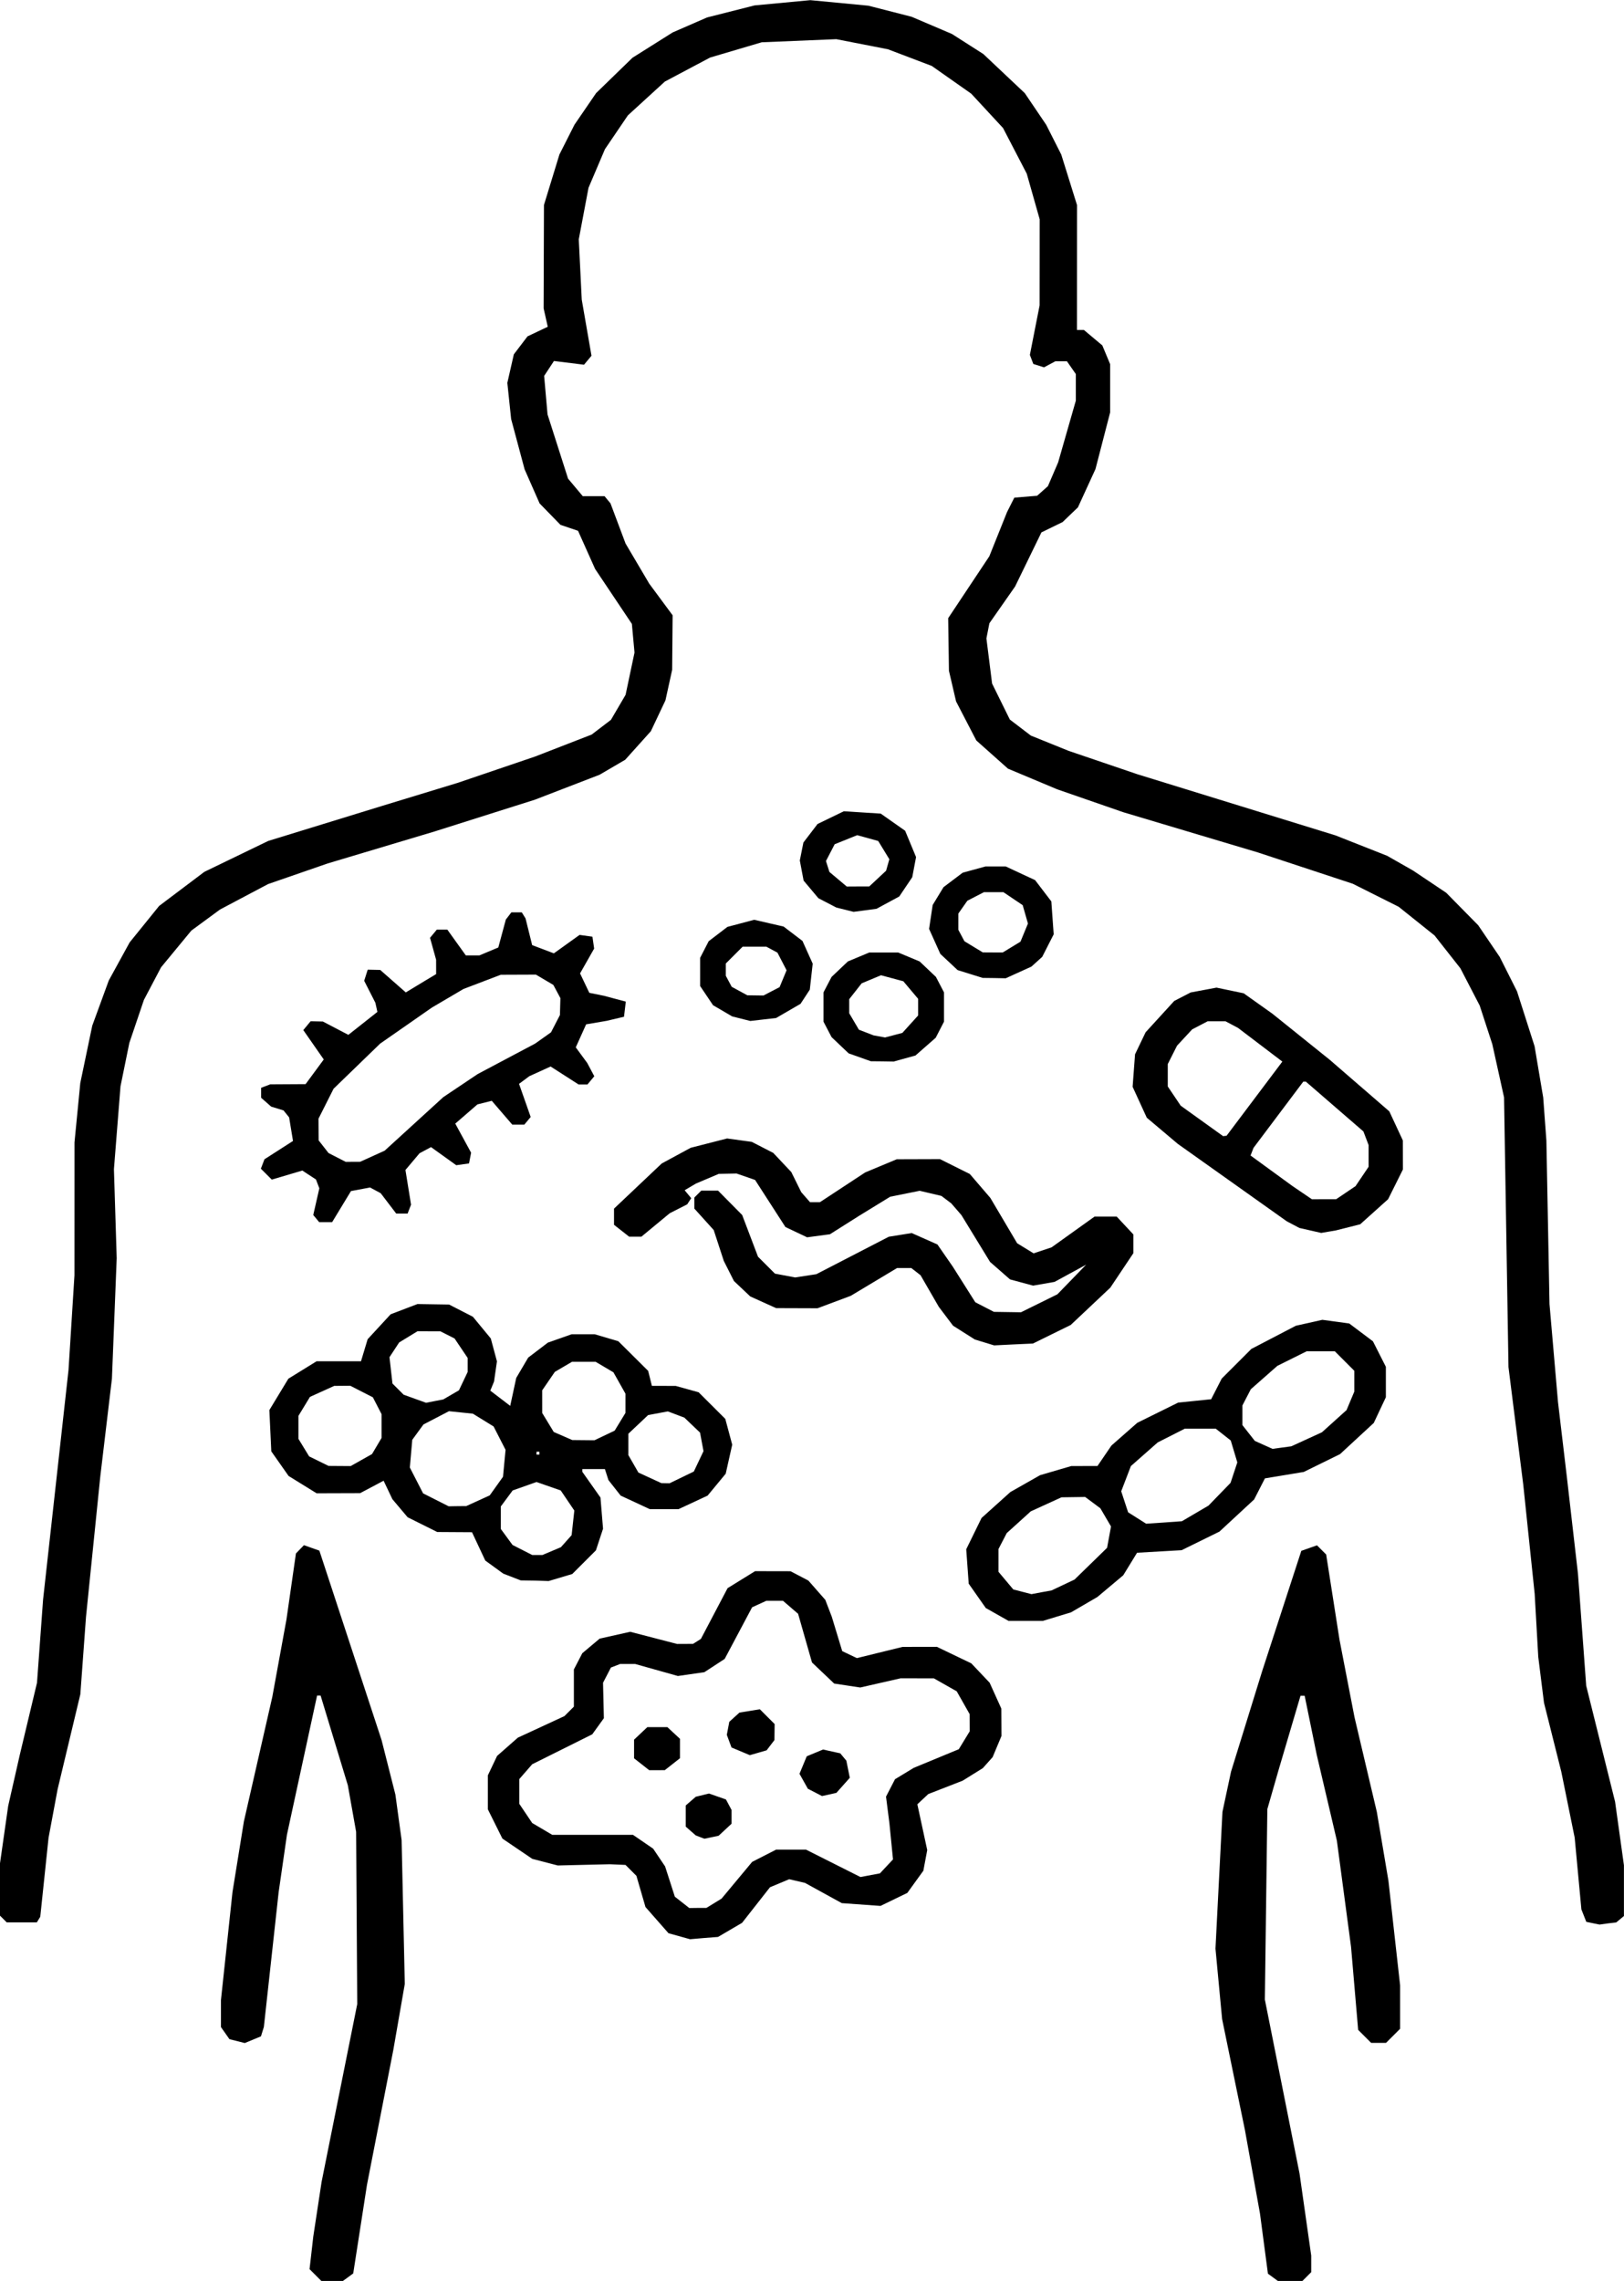 <?xml version="1.0" encoding="UTF-8" standalone="no"?>
<!-- Created with Inkscape (http://www.inkscape.org/) -->

<svg
   version="1.1"
   id="svg1"
   width="46.996"
   height="66"
   viewBox="0 0 46.996 66"
   xmlns="http://www.w3.org/2000/svg"
   xmlns:svg="http://www.w3.org/2000/svg">
  <defs
     id="defs1" />
  <g
     id="g1"
     transform="translate(-230,-101.101)">
    <path
       style="fill:#000000;stroke-width:0.083"
       d="m 239.616,167.101 h -0.316 l -0.171,-0.171 -0.171,-0.171 0.054,-0.472 0.054,-0.472 0.12,-0.789 0.12,-0.789 0.516,-2.574 0.516,-2.574 -0.016,-2.491 -0.016,-2.491 -0.12,-0.674 -0.12,-0.674 -0.394,-1.298 -0.394,-1.298 h -0.051 -0.051 l -0.436,2.013 -0.436,2.013 -0.12,0.83 -0.12,0.83 -0.214,1.951 -0.214,1.951 -0.042,0.136 -0.042,0.136 -0.234,0.097 -0.234,0.097 -0.222,-0.056 -0.222,-0.056 -0.123,-0.175 -0.123,-0.175 v -0.39 -0.39 l 0.167,-1.563 0.167,-1.563 0.165,-1.022 0.165,-1.022 0.411,-1.801 0.411,-1.801 0.205,-1.121 0.205,-1.121 0.137,-0.955 0.137,-0.955 0.116,-0.12 0.116,-0.12 0.223,0.079 0.223,0.079 0.9,2.74 0.9,2.74 0.2,0.789 0.2,0.789 0.09,0.659 0.09,0.659 0.046,2.081 0.046,2.081 -0.166,0.955 -0.166,0.955 -0.381,1.951 -0.381,1.951 -0.199,1.282 -0.199,1.282 -0.149,0.109 -0.149,0.109 z m 27.716,0 h -0.352 l -0.144,-0.105 -0.144,-0.105 -0.115,-0.87 -0.115,-0.87 -0.217,-1.204 -0.217,-1.204 -0.331,-1.61 -0.331,-1.61 -0.096,-1.019 -0.096,-1.019 0.101,-1.979 0.101,-1.979 0.124,-0.581 0.124,-0.581 0.45,-1.453 0.45,-1.453 0.567,-1.742 0.567,-1.742 0.227,-0.08 0.227,-0.08 0.132,0.132 0.133,0.133 0.193,1.233 0.193,1.233 0.217,1.121 0.217,1.121 0.323,1.37 0.323,1.37 0.168,0.996 0.168,0.996 0.169,1.514 0.169,1.514 v 0.628 0.628 l -0.204,0.204 -0.204,0.204 h -0.215 -0.215 l -0.188,-0.188 -0.188,-0.188 -0.103,-1.202 -0.103,-1.202 -0.205,-1.536 -0.205,-1.536 -0.292,-1.245 -0.292,-1.245 -0.174,-0.851 -0.174,-0.851 h -0.06 -0.06 l -0.313,1.059 -0.313,1.059 -0.167,0.581 -0.167,0.581 -0.036,2.755 -0.036,2.755 0.502,2.518 0.502,2.518 0.169,1.187 0.169,1.187 v 0.239 0.239 l -0.13,0.13 -0.13,0.13 z m -16.96,-9.923 -0.403,0.035 -0.312,-0.087 -0.312,-0.087 -0.333,-0.379 -0.333,-0.379 -0.131,-0.451 -0.131,-0.451 -0.158,-0.158 -0.158,-0.158 -0.228,-0.01 -0.228,-0.01 -0.752,0.018 -0.752,0.018 -0.369,-0.096 -0.369,-0.096 -0.432,-0.293 -0.432,-0.293 -0.211,-0.424 -0.211,-0.424 v -0.49 -0.49 l 0.134,-0.282 0.134,-0.282 0.3,-0.264 0.3,-0.264 0.674,-0.312 0.674,-0.312 0.137,-0.137 0.137,-0.137 v -0.538 -0.538 l 0.122,-0.235 0.122,-0.235 0.251,-0.211 0.251,-0.211 0.442,-0.099 0.442,-0.099 0.678,0.176 0.678,0.176 0.231,-0.001 0.231,-10e-4 0.114,-0.072 0.114,-0.072 0.386,-0.734 0.386,-0.734 0.398,-0.246 0.398,-0.246 0.513,0.001 0.513,0.001 0.258,0.135 0.258,0.135 0.245,0.279 0.245,0.279 0.094,0.245 0.094,0.245 0.151,0.497 0.151,0.497 0.212,0.101 0.212,0.101 0.66,-0.162 0.66,-0.162 0.498,-9.1e-4 0.498,-9.1e-4 0.498,0.239 0.498,0.239 0.265,0.28 0.265,0.28 0.169,0.374 0.169,0.374 0.002,0.397 0.002,0.397 -0.128,0.306 -0.128,0.306 -0.142,0.159 -0.142,0.159 -0.291,0.181 -0.291,0.181 -0.498,0.194 -0.498,0.194 -0.158,0.148 -0.158,0.148 0.143,0.662 0.143,0.662 -0.056,0.299 -0.056,0.299 -0.232,0.321 -0.232,0.321 -0.388,0.188 -0.388,0.188 -0.56,-0.04 -0.56,-0.04 -0.533,-0.293 -0.533,-0.293 -0.228,-0.053 -0.228,-0.053 -0.278,0.116 -0.278,0.116 -0.404,0.515 -0.404,0.515 -0.348,0.204 -0.348,0.204 z m -0.176,-0.871 h 0.246 l 0.22,-0.135 0.22,-0.135 0.442,-0.531 0.442,-0.531 0.346,-0.177 0.346,-0.177 h 0.434 0.434 l 0.787,0.396 0.787,0.396 0.282,-0.053 0.282,-0.053 0.189,-0.202 0.189,-0.202 -0.052,-0.524 -0.052,-0.524 -0.049,-0.384 -0.049,-0.384 0.13,-0.252 0.13,-0.252 0.272,-0.165 0.272,-0.165 0.651,-0.269 0.651,-0.269 0.158,-0.259 0.158,-0.259 -10e-4,-0.249 -0.001,-0.249 -0.187,-0.33 -0.187,-0.33 -0.33,-0.187 -0.33,-0.187 -0.482,-0.001 -0.482,-0.001 -0.584,0.133 -0.584,0.133 -0.377,-0.057 -0.377,-0.057 -0.321,-0.305 -0.321,-0.305 -0.201,-0.704 -0.201,-0.704 -0.219,-0.189 -0.219,-0.188 h -0.241 -0.241 l -0.205,0.094 -0.206,0.094 -0.397,0.747 -0.397,0.747 -0.294,0.192 -0.294,0.192 -0.383,0.055 -0.383,0.055 -0.619,-0.174 -0.619,-0.174 h -0.216 -0.216 l -0.134,0.052 -0.134,0.052 -0.114,0.22 -0.114,0.22 0.012,0.513 0.012,0.513 -0.168,0.233 -0.168,0.233 -0.869,0.433 -0.869,0.433 -0.187,0.215 -0.187,0.215 v 0.357 0.357 l 0.187,0.278 0.187,0.278 0.29,0.171 0.29,0.171 h 1.168 1.168 l 0.292,0.2 0.292,0.2 0.173,0.257 0.173,0.257 0.141,0.438 0.141,0.438 0.209,0.164 0.209,0.164 z m 0.396,-2.045 -0.208,0.043 -0.125,-0.048 -0.125,-0.048 -0.145,-0.127 -0.145,-0.127 v -0.306 -0.306 l 0.145,-0.126 0.145,-0.126 0.192,-0.047 0.192,-0.047 0.245,0.086 0.245,0.086 0.081,0.152 0.081,0.152 v 0.199 0.199 l -0.187,0.174 -0.187,0.174 z m 3.404,-1.237 -0.208,0.045 -0.205,-0.106 -0.205,-0.106 -0.121,-0.216 -0.121,-0.216 0.105,-0.253 0.105,-0.253 0.236,-0.098 0.236,-0.098 0.249,0.055 0.249,0.055 0.088,0.106 0.088,0.106 0.05,0.248 0.05,0.248 -0.194,0.218 -0.194,0.218 z m -4.982,-0.703 h -0.227 l -0.219,-0.172 -0.219,-0.172 v -0.27 -0.27 l 0.192,-0.181 0.192,-0.181 h 0.29 0.29 l 0.182,0.169 0.182,0.169 v 0.281 0.281 l -0.219,0.172 -0.219,0.172 z m 2.929,-0.505 -0.244,0.07 -0.265,-0.111 -0.265,-0.111 -0.068,-0.183 -0.068,-0.183 0.036,-0.189 0.036,-0.189 0.147,-0.133 0.147,-0.133 0.295,-0.048 0.295,-0.048 0.214,0.214 0.214,0.214 -0.003,0.232 -0.003,0.232 -0.113,0.148 -0.113,0.148 z m 24.587,4.938 -0.241,0.034 -0.192,-0.039 -0.192,-0.04 -0.071,-0.18 -0.071,-0.18 -0.097,-1.038 -0.097,-1.038 -0.194,-0.955 -0.194,-0.955 -0.25,-0.996 -0.25,-0.996 -0.083,-0.664 -0.083,-0.664 -0.052,-0.913 -0.052,-0.913 -0.165,-1.578 -0.165,-1.578 -0.214,-1.702 -0.214,-1.702 -0.064,-3.902 -0.064,-3.902 -0.17,-0.77 -0.17,-0.77 -0.182,-0.558 -0.182,-0.558 -0.28,-0.54 -0.28,-0.54 -0.373,-0.474 -0.373,-0.474 -0.52,-0.416 -0.52,-0.416 -0.664,-0.333 -0.664,-0.333 -1.37,-0.452 -1.37,-0.452 -1.951,-0.583 -1.951,-0.583 -0.955,-0.331 -0.955,-0.331 -0.713,-0.299 -0.713,-0.299 -0.458,-0.408 -0.458,-0.408 -0.293,-0.565 -0.293,-0.565 -0.103,-0.443 -0.103,-0.443 -0.011,-0.761 -0.011,-0.761 0.595,-0.895 0.595,-0.895 0.257,-0.641 0.257,-0.641 0.105,-0.208 0.105,-0.208 0.33,-0.027 0.33,-0.027 0.156,-0.139 0.156,-0.139 0.148,-0.344 0.148,-0.344 0.256,-0.893 0.256,-0.893 v -0.385 -0.385 l -0.129,-0.185 -0.129,-0.185 h -0.167 -0.167 l -0.164,0.088 -0.164,0.088 -0.155,-0.049 -0.155,-0.049 -0.05,-0.131 -0.05,-0.131 0.141,-0.717 0.141,-0.717 0.001,-1.245 9.9e-4,-1.245 -0.187,-0.66 -0.187,-0.66 -0.343,-0.66 -0.343,-0.66 -0.461,-0.498 -0.461,-0.498 -0.571,-0.401 -0.571,-0.401 -0.634,-0.241 -0.634,-0.241 -0.747,-0.146 -0.747,-0.146 -1.079,0.045 -1.079,0.045 -0.747,0.221 -0.747,0.221 -0.654,0.347 -0.654,0.347 -0.535,0.489 -0.535,0.489 -0.332,0.489 -0.332,0.489 -0.238,0.559 -0.238,0.559 -0.141,0.746 -0.141,0.746 0.043,0.872 0.043,0.872 0.141,0.812 0.141,0.812 -0.108,0.13 -0.108,0.13 -0.435,-0.054 -0.435,-0.054 -0.142,0.216 -0.142,0.216 0.049,0.557 0.049,0.557 0.297,0.929 0.297,0.929 0.213,0.254 0.213,0.254 h 0.315 0.315 l 0.086,0.104 0.086,0.104 0.218,0.581 0.218,0.581 0.343,0.581 0.343,0.581 0.338,0.457 0.338,0.457 -0.007,0.789 -0.007,0.789 -0.097,0.442 -0.097,0.442 -0.211,0.446 -0.211,0.446 -0.371,0.413 -0.371,0.413 -0.371,0.217 -0.371,0.217 -0.936,0.361 -0.936,0.361 -1.453,0.46 -1.453,0.46 -1.547,0.463 -1.547,0.463 -0.861,0.298 -0.861,0.298 -0.695,0.368 -0.695,0.368 -0.415,0.305 -0.415,0.305 -0.438,0.531 -0.438,0.531 -0.248,0.471 -0.248,0.471 -0.211,0.623 -0.211,0.623 -0.128,0.628 -0.128,0.628 -0.095,1.199 -0.095,1.199 0.04,1.287 0.04,1.287 -0.069,1.744 -0.069,1.744 -0.168,1.411 -0.168,1.411 -0.207,2.034 -0.207,2.034 -0.082,1.121 -0.082,1.121 -0.329,1.374 -0.329,1.374 -0.131,0.702 -0.131,0.702 -0.12,1.143 -0.12,1.143 -0.05,0.081 -0.05,0.081 h -0.435 -0.435 l -0.1,-0.1 -0.1,-0.1 0.002,-0.751 0.002,-0.751 0.119,-0.834 0.119,-0.834 0.169,-0.744 0.169,-0.744 0.248,-1.038 0.248,-1.038 0.088,-1.204 0.088,-1.204 0.368,-3.321 0.368,-3.321 0.086,-1.37 0.086,-1.37 4.1e-4,-1.922 4.2e-4,-1.922 0.084,-0.86 0.084,-0.86 0.173,-0.829 0.173,-0.829 0.239,-0.654 0.239,-0.654 0.302,-0.551 0.302,-0.551 0.427,-0.528 0.427,-0.528 0.654,-0.493 0.654,-0.493 0.924,-0.447 0.924,-0.447 1.661,-0.511 1.661,-0.511 1.079,-0.329 1.079,-0.329 1.121,-0.381 1.121,-0.381 0.819,-0.318 0.819,-0.318 0.279,-0.213 0.279,-0.213 0.212,-0.362 0.212,-0.362 0.129,-0.611 0.129,-0.611 -0.038,-0.415 -0.038,-0.415 -0.532,-0.795 -0.532,-0.795 -0.247,-0.552 -0.247,-0.552 -0.254,-0.086 -0.254,-0.086 -0.302,-0.31 -0.302,-0.31 -0.217,-0.493 -0.217,-0.493 -0.195,-0.728 -0.195,-0.728 -0.055,-0.523 -0.055,-0.523 0.094,-0.413 0.094,-0.413 0.198,-0.26 0.198,-0.26 0.293,-0.139 0.293,-0.139 -0.06,-0.267 -0.06,-0.267 0.005,-1.495 0.005,-1.495 0.224,-0.731 0.224,-0.731 0.218,-0.431 0.218,-0.431 0.313,-0.457 0.313,-0.457 0.526,-0.511 0.526,-0.511 0.581,-0.366 0.581,-0.366 0.498,-0.217 0.498,-0.217 0.687,-0.174 0.687,-0.174 0.807,-0.076 0.807,-0.076 0.84,0.08 0.84,0.08 0.625,0.16 0.625,0.16 0.584,0.249 0.584,0.249 0.454,0.29 0.454,0.29 0.6,0.566 0.6,0.566 0.31,0.458 0.31,0.458 0.218,0.431 0.218,0.431 0.228,0.731 0.228,0.731 -10e-4,1.806 -0.001,1.806 h 0.1 0.1 l 0.267,0.224 0.267,0.224 0.113,0.271 0.113,0.271 v 0.699 0.699 l -0.212,0.819 -0.212,0.819 -0.254,0.554 -0.254,0.554 -0.222,0.213 -0.222,0.213 -0.306,0.149 -0.306,0.149 -0.381,0.783 -0.381,0.783 -0.372,0.532 -0.372,0.532 -0.043,0.219 -0.043,0.219 0.082,0.653 0.082,0.653 0.257,0.521 0.257,0.521 0.304,0.232 0.304,0.232 0.547,0.221 0.547,0.221 0.997,0.339 0.997,0.339 2.864,0.884 2.864,0.884 0.747,0.295 0.747,0.295 0.374,0.213 0.374,0.213 0.481,0.322 0.481,0.322 0.463,0.47 0.463,0.47 0.311,0.458 0.311,0.458 0.251,0.498 0.25,0.498 0.254,0.794 0.254,0.794 0.125,0.742 0.125,0.742 0.046,0.623 0.046,0.623 0.045,2.366 0.045,2.366 0.123,1.418 0.123,1.418 0.127,1.073 0.127,1.073 0.162,1.411 0.162,1.411 0.119,1.619 0.119,1.619 0.418,1.679 0.418,1.679 0.128,0.919 0.128,0.919 v 0.734 0.734 l -0.112,0.093 -0.112,0.093 z m -16.847,-8.753 -0.498,-5e-4 -0.329,-0.186 -0.329,-0.186 -0.247,-0.352 -0.247,-0.352 -0.036,-0.498 -0.036,-0.498 0.222,-0.453 0.222,-0.453 0.417,-0.375 0.417,-0.375 0.43,-0.244 0.43,-0.244 0.451,-0.132 0.451,-0.132 0.379,-5.8e-4 0.379,-5.8e-4 0.202,-0.296 0.202,-0.296 0.374,-0.329 0.374,-0.329 0.591,-0.292 0.591,-0.292 0.478,-0.049 0.478,-0.049 0.153,-0.299 0.153,-0.299 0.429,-0.429 0.429,-0.429 0.643,-0.335 0.643,-0.335 0.384,-0.086 0.384,-0.086 0.389,0.053 0.389,0.053 0.343,0.258 0.343,0.258 0.187,0.369 0.187,0.369 v 0.44 0.44 l -0.175,0.372 -0.175,0.372 -0.488,0.451 -0.488,0.451 -0.525,0.258 -0.525,0.258 -0.562,0.093 -0.562,0.093 -0.156,0.305 -0.156,0.305 -0.502,0.465 -0.502,0.465 -0.547,0.269 -0.547,0.269 -0.645,0.037 -0.645,0.037 -0.2,0.326 -0.2,0.326 -0.374,0.314 -0.374,0.314 -0.381,0.222 -0.381,0.222 -0.408,0.124 -0.408,0.124 z m 0.457,-0.829 0.291,-0.053 0.332,-0.157 0.332,-0.157 0.471,-0.459 0.471,-0.459 0.057,-0.309 0.057,-0.309 -0.154,-0.263 -0.154,-0.263 -0.22,-0.164 -0.22,-0.164 -0.343,0.005 -0.343,0.005 -0.444,0.203 -0.444,0.203 -0.348,0.315 -0.348,0.315 -0.119,0.23 -0.119,0.23 v 0.33 0.33 l 0.214,0.255 0.214,0.255 0.263,0.068 0.263,0.068 z m 3.546,-2.018 0.516,-0.037 0.385,-0.226 0.385,-0.226 0.319,-0.329 0.319,-0.329 0.098,-0.296 0.098,-0.296 -0.095,-0.317 -0.095,-0.317 -0.217,-0.171 -0.217,-0.171 h -0.448 -0.448 l -0.392,0.199 -0.392,0.199 -0.388,0.342 -0.388,0.342 -0.14,0.365 -0.14,0.365 0.1,0.304 0.1,0.304 0.261,0.165 0.261,0.165 z m 3.41,-2.168 0.273,-0.037 0.443,-0.203 0.443,-0.203 0.356,-0.321 0.356,-0.321 0.112,-0.267 0.112,-0.267 v -0.302 -0.302 l -0.282,-0.282 -0.282,-0.282 h -0.407 -0.407 l -0.424,0.211 -0.424,0.211 -0.384,0.338 -0.384,0.338 -0.122,0.235 -0.122,0.235 v 0.284 0.284 l 0.18,0.229 0.18,0.229 0.256,0.115 0.256,0.115 z m -21.621,3.849 -0.406,-0.006 -0.253,-0.098 -0.253,-0.098 -0.26,-0.189 -0.26,-0.189 -0.192,-0.41 -0.192,-0.41 -0.503,-0.003 -0.503,-0.003 -0.429,-0.214 -0.429,-0.214 -0.22,-0.261 -0.22,-0.261 -0.127,-0.267 -0.127,-0.267 -0.34,0.18 -0.34,0.18 -0.629,0.002 -0.629,0.002 -0.406,-0.251 -0.406,-0.251 -0.25,-0.356 -0.25,-0.356 -0.028,-0.597 -0.028,-0.597 0.275,-0.454 0.275,-0.454 0.408,-0.252 0.408,-0.252 0.643,-1.6e-4 0.643,-1.7e-4 0.096,-0.319 0.096,-0.319 0.333,-0.361 0.333,-0.361 0.388,-0.148 0.388,-0.148 0.457,0.007 0.457,0.007 0.345,0.177 0.345,0.177 0.259,0.314 0.259,0.314 0.089,0.331 0.089,0.331 -0.042,0.292 -0.042,0.292 -0.054,0.132 -0.054,0.132 0.288,0.22 0.288,0.22 0.087,-0.404 0.087,-0.404 0.173,-0.294 0.173,-0.294 0.285,-0.217 0.285,-0.217 0.344,-0.121 0.344,-0.121 h 0.333 0.333 l 0.342,0.101 0.342,0.101 0.432,0.429 0.432,0.429 0.054,0.217 0.054,0.217 0.344,4.9e-4 0.344,5e-4 0.332,0.092 0.332,0.092 0.386,0.385 0.386,0.385 0.1,0.373 0.1,0.373 -0.094,0.42 -0.094,0.42 -0.262,0.317 -0.262,0.317 -0.421,0.196 -0.421,0.196 h -0.415 -0.415 l -0.422,-0.196 -0.422,-0.196 -0.177,-0.225 -0.177,-0.225 -0.051,-0.159 -0.051,-0.159 h -0.327 -0.327 v 0.039 0.039 l 0.263,0.373 0.263,0.373 0.037,0.451 0.037,0.451 -0.103,0.313 -0.103,0.313 -0.342,0.342 -0.342,0.342 -0.342,0.102 -0.342,0.102 z m 0.075,-0.741 0.148,1.7e-4 0.267,-0.113 0.267,-0.113 0.155,-0.174 0.155,-0.174 0.039,-0.356 0.039,-0.356 -0.197,-0.291 -0.197,-0.291 -0.35,-0.122 -0.35,-0.122 -0.345,0.122 -0.345,0.122 -0.172,0.232 -0.172,0.232 v 0.325 0.325 l 0.17,0.232 0.17,0.232 0.285,0.145 0.285,0.145 z m -2.31,-1.413 0.252,-0.002 0.34,-0.155 0.34,-0.155 0.192,-0.269 0.192,-0.269 0.037,-0.39 0.037,-0.39 -0.173,-0.338 -0.173,-0.338 -0.3,-0.185 -0.3,-0.185 -0.346,-0.036 -0.346,-0.036 -0.369,0.192 -0.369,0.192 -0.162,0.222 -0.162,0.222 -0.035,0.401 -0.035,0.401 0.192,0.374 0.192,0.374 0.37,0.187 0.37,0.187 z m 6.017,-0.664 0.119,0.002 0.351,-0.17 0.351,-0.17 0.14,-0.295 0.14,-0.295 -0.05,-0.268 -0.05,-0.268 -0.227,-0.217 -0.227,-0.217 -0.239,-0.09 -0.239,-0.09 -0.285,0.053 -0.285,0.053 -0.286,0.27 -0.286,0.27 v 0.309 0.31 l 0.145,0.252 0.145,0.252 0.332,0.153 0.332,0.153 z m -9.43,-0.498 0.321,0.002 0.309,-0.174 0.309,-0.174 0.138,-0.233 0.138,-0.233 v -0.344 -0.344 l -0.126,-0.244 -0.126,-0.244 -0.327,-0.167 -0.327,-0.167 -0.232,0.002 -0.232,0.002 -0.351,0.159 -0.351,0.159 -0.167,0.275 -0.167,0.275 v 0.332 0.332 l 0.155,0.254 0.155,0.254 0.281,0.138 0.281,0.138 z m 5.74,-0.33 h 0.042 v -0.042 -0.042 h -0.042 -0.042 v 0.042 0.042 z m 1.316,-0.418 0.32,0.003 0.292,-0.139 0.292,-0.139 0.156,-0.256 0.156,-0.256 3.3e-4,-0.279 3.3e-4,-0.279 -0.174,-0.309 -0.174,-0.309 -0.257,-0.152 -0.257,-0.152 h -0.343 -0.343 l -0.248,0.146 -0.248,0.146 -0.183,0.267 -0.183,0.267 3.3e-4,0.327 3.3e-4,0.327 0.167,0.275 0.167,0.275 0.268,0.117 0.268,0.117 z m -4.305,-1.13 0.249,-0.048 0.227,-0.132 0.227,-0.132 0.126,-0.265 0.126,-0.265 v -0.204 -0.203 l -0.189,-0.281 -0.189,-0.281 -0.205,-0.104 -0.205,-0.104 -0.332,-9.2e-4 -0.332,-9.1e-4 -0.265,0.162 -0.265,0.162 -0.14,0.213 -0.14,0.213 0.043,0.381 0.043,0.381 0.162,0.162 0.162,0.162 0.325,0.117 0.325,0.117 z m 16.752,-1.64 -0.561,0.028 -0.279,-0.085 -0.279,-0.085 -0.316,-0.2 -0.316,-0.2 -0.206,-0.273 -0.206,-0.273 -0.264,-0.457 -0.264,-0.457 -0.134,-0.104 -0.134,-0.104 h -0.206 -0.206 l -0.67,0.402 -0.67,0.402 -0.481,0.18 -0.481,0.18 -0.599,-0.002 -0.599,-0.002 -0.374,-0.169 -0.374,-0.169 -0.236,-0.223 -0.236,-0.223 -0.147,-0.291 -0.147,-0.291 -0.146,-0.447 -0.146,-0.447 -0.28,-0.31 -0.28,-0.31 v -0.16 -0.16 l 0.1,-0.1 0.1,-0.1 h 0.243 0.243 l 0.349,0.353 0.349,0.353 0.229,0.603 0.229,0.603 0.245,0.245 0.245,0.245 0.292,0.055 0.292,0.055 0.307,-0.047 0.307,-0.047 1.049,-0.542 1.049,-0.542 0.331,-0.053 0.331,-0.053 0.372,0.165 0.372,0.165 0.223,0.322 0.223,0.322 0.325,0.514 0.325,0.514 0.269,0.139 0.269,0.139 0.392,0.006 0.391,0.006 0.528,-0.26 0.528,-0.261 0.415,-0.428 0.415,-0.428 -0.457,0.249 -0.457,0.249 -0.31,0.054 -0.31,0.054 -0.334,-0.09 -0.334,-0.09 -0.289,-0.253 -0.289,-0.253 -0.414,-0.677 -0.414,-0.677 -0.147,-0.17 -0.147,-0.17 -0.143,-0.108 -0.143,-0.108 -0.314,-0.074 -0.314,-0.074 -0.427,0.086 -0.427,0.086 -0.445,0.273 -0.445,0.273 -0.427,0.27 -0.427,0.27 -0.33,0.044 -0.33,0.044 -0.314,-0.149 -0.314,-0.149 -0.439,-0.681 -0.439,-0.681 -0.268,-0.093 -0.268,-0.093 -0.257,0.005 -0.257,0.005 -0.332,0.141 -0.332,0.141 -0.162,0.096 -0.162,0.096 0.095,0.115 0.095,0.115 -0.058,0.089 -0.058,0.089 -0.253,0.129 -0.253,0.129 -0.41,0.339 -0.41,0.339 h -0.177 -0.177 l -0.219,-0.172 -0.219,-0.172 v -0.234 -0.234 l 0.69,-0.653 0.69,-0.653 0.419,-0.227 0.419,-0.227 0.527,-0.135 0.527,-0.135 0.357,0.049 0.357,0.049 0.311,0.16 0.311,0.16 0.261,0.277 0.261,0.277 0.144,0.291 0.144,0.291 0.127,0.145 0.127,0.145 h 0.143 0.143 l 0.654,-0.43 0.654,-0.43 0.457,-0.191 0.457,-0.191 0.627,-0.002 0.627,-0.002 0.431,0.215 0.431,0.215 0.297,0.346 0.297,0.346 0.388,0.656 0.388,0.656 0.238,0.146 0.238,0.146 0.26,-0.087 0.26,-0.087 0.622,-0.445 0.622,-0.445 h 0.32 0.32 l 0.241,0.258 0.241,0.258 v 0.272 0.272 l -0.333,0.498 -0.333,0.498 -0.573,0.54 -0.573,0.54 -0.547,0.269 -0.547,0.269 z m 9.112,-3.262 -0.208,0.036 -0.316,-0.072 -0.316,-0.072 -0.182,-0.096 -0.182,-0.096 -1.578,-1.121 -1.578,-1.121 -0.448,-0.378 -0.448,-0.378 -0.205,-0.447 -0.205,-0.447 0.035,-0.47 0.035,-0.47 0.153,-0.319 0.153,-0.319 0.414,-0.453 0.414,-0.453 0.238,-0.123 0.238,-0.123 0.374,-0.07 0.374,-0.07 0.393,0.082 0.393,0.082 0.415,0.295 0.415,0.295 0.83,0.667 0.83,0.667 0.862,0.746 0.862,0.746 0.196,0.421 0.196,0.421 8.3e-4,0.42 8.3e-4,0.42 -0.214,0.43 -0.214,0.43 -0.404,0.363 -0.404,0.363 -0.357,0.09 -0.357,0.09 z m -0.125,-0.94 h 0.35 l 0.28,-0.189 0.28,-0.189 0.189,-0.28 0.189,-0.28 v -0.314 -0.314 l -0.075,-0.197 -0.075,-0.197 -0.833,-0.721 -0.833,-0.721 h -0.037 -0.037 l -0.72,0.958 -0.72,0.958 -0.043,0.111 -0.043,0.111 0.607,0.442 0.607,0.442 0.281,0.191 0.281,0.191 z m -2.872,-1.831 0.05,-0.005 0.807,-1.073 0.807,-1.073 -0.641,-0.487 -0.641,-0.487 -0.181,-0.096 -0.181,-0.096 h -0.259 -0.259 l -0.224,0.117 -0.224,0.117 -0.219,0.236 -0.219,0.236 -0.134,0.266 -0.134,0.266 v 0.324 0.324 l 0.187,0.278 0.187,0.278 0.614,0.441 0.614,0.441 z m -26.021,2.496 h -0.187 l -0.086,-0.104 -0.086,-0.104 0.088,-0.386 0.088,-0.386 -0.049,-0.128 -0.049,-0.128 -0.197,-0.129 -0.197,-0.129 -0.442,0.131 -0.442,0.131 -0.158,-0.158 -0.158,-0.158 0.052,-0.136 0.052,-0.136 0.413,-0.265 0.413,-0.265 -0.056,-0.341 -0.056,-0.341 -0.081,-0.101 -0.081,-0.101 -0.179,-0.055 -0.179,-0.055 -0.145,-0.128 -0.145,-0.128 v -0.144 -0.144 l 0.131,-0.05 0.131,-0.05 0.512,-0.003 0.512,-0.003 0.263,-0.357 0.263,-0.357 -0.296,-0.425 -0.296,-0.425 0.106,-0.128 0.106,-0.128 0.177,0.004 0.177,0.004 0.369,0.193 0.369,0.193 0.42,-0.332 0.42,-0.332 -0.029,-0.132 -0.029,-0.132 -0.162,-0.318 -0.162,-0.318 0.051,-0.161 0.051,-0.161 0.181,0.004 0.181,0.004 0.37,0.325 0.37,0.325 0.294,-0.178 0.294,-0.178 0.145,-0.087 0.145,-0.087 -5e-4,-0.208 -5e-4,-0.208 -0.088,-0.317 -0.088,-0.317 0.099,-0.119 0.099,-0.119 h 0.151 0.151 l 0.268,0.374 0.268,0.374 h 0.196 0.196 l 0.274,-0.115 0.274,-0.115 0.109,-0.404 0.109,-0.404 0.08,-0.104 0.08,-0.104 h 0.151 0.151 l 0.054,0.087 0.054,0.087 0.096,0.387 0.096,0.387 0.314,0.119 0.314,0.119 0.372,-0.267 0.372,-0.267 0.186,0.026 0.186,0.026 0.025,0.172 0.025,0.172 -0.204,0.359 -0.204,0.359 0.134,0.281 0.134,0.281 0.212,0.043 0.212,0.043 0.316,0.084 0.316,0.084 -0.026,0.219 -0.026,0.219 -0.249,0.059 -0.249,0.059 -0.299,0.051 -0.299,0.051 -0.15,0.333 -0.15,0.333 0.166,0.226 0.166,0.226 0.102,0.192 0.102,0.192 -0.099,0.119 -0.099,0.119 h -0.128 -0.128 l -0.405,-0.26 -0.405,-0.26 -0.308,0.14 -0.308,0.14 -0.149,0.111 -0.149,0.111 0.169,0.479 0.168,0.479 -0.092,0.111 -0.092,0.111 h -0.174 -0.174 l -0.297,-0.345 -0.297,-0.345 -0.207,0.052 -0.207,0.052 -0.321,0.278 -0.321,0.278 0.229,0.421 0.229,0.421 -0.03,0.155 -0.03,0.155 -0.185,0.026 -0.185,0.026 -0.365,-0.262 -0.365,-0.262 -0.166,0.089 -0.166,0.089 -0.204,0.242 -0.204,0.242 0.081,0.502 0.081,0.502 -0.05,0.129 -0.05,0.129 h -0.164 -0.164 l -0.225,-0.295 -0.225,-0.295 -0.154,-0.083 -0.154,-0.083 -0.276,0.052 -0.276,0.052 -0.273,0.45 -0.273,0.45 z m 0.789,-1.746 0.208,-0.001 0.355,-0.161 0.355,-0.161 0.849,-0.775 0.849,-0.775 0.498,-0.334 0.498,-0.334 0.83,-0.44 0.83,-0.44 0.23,-0.163 0.23,-0.163 0.129,-0.25 0.129,-0.25 0.007,-0.245 0.007,-0.245 -0.102,-0.191 -0.102,-0.191 -0.252,-0.149 -0.252,-0.149 -0.509,0.002 -0.509,0.002 -0.54,0.206 -0.54,0.206 -0.457,0.269 -0.457,0.269 -0.748,0.521 -0.748,0.521 -0.674,0.653 -0.674,0.653 -0.218,0.433 -0.218,0.433 0.002,0.314 0.002,0.314 0.143,0.183 0.143,0.183 0.249,0.128 0.249,0.128 z m 15.319,-2.908 -0.332,-0.003 -0.321,-0.114 -0.321,-0.114 -0.247,-0.235 -0.247,-0.235 -0.117,-0.224 -0.117,-0.224 v -0.423 -0.423 l 0.117,-0.224 0.117,-0.224 0.236,-0.224 0.236,-0.224 0.309,-0.129 0.309,-0.129 h 0.42 0.42 l 0.309,0.129 0.309,0.129 0.236,0.224 0.236,0.224 0.117,0.224 0.117,0.224 v 0.423 0.423 l -0.12,0.233 -0.12,0.233 -0.293,0.257 -0.293,0.257 -0.314,0.087 -0.314,0.087 z m 0.332,-0.757 0.249,-0.066 0.228,-0.252 0.228,-0.252 v -0.241 -0.241 l -0.214,-0.254 -0.214,-0.254 -0.323,-0.087 -0.323,-0.087 -0.28,0.117 -0.28,0.117 -0.18,0.229 -0.18,0.229 v 0.204 0.204 l 0.14,0.238 0.14,0.238 0.213,0.082 0.212,0.082 0.166,0.03 0.166,0.03 z m -3.778,-0.454 -0.374,0.043 -0.262,-0.066 -0.262,-0.066 -0.277,-0.162 -0.277,-0.162 -0.187,-0.278 -0.187,-0.278 v -0.407 -0.407 l 0.124,-0.241 0.124,-0.241 0.271,-0.207 0.271,-0.207 0.387,-0.103 0.387,-0.103 0.426,0.098 0.426,0.098 0.273,0.208 0.273,0.208 0.148,0.329 0.148,0.329 -0.042,0.376 -0.042,0.376 -0.134,0.205 -0.134,0.205 -0.353,0.205 -0.353,0.205 z m -0.224,-0.697 0.232,0.003 0.233,-0.121 0.233,-0.121 0.101,-0.244 0.101,-0.244 -0.132,-0.255 -0.132,-0.255 -0.16,-0.086 -0.16,-0.086 h -0.344 -0.344 l -0.243,0.243 -0.243,0.243 v 0.178 0.178 l 0.085,0.159 0.085,0.159 0.226,0.123 0.226,0.123 z m 6.908,-0.502 -0.332,-0.004 -0.363,-0.113 -0.363,-0.113 -0.25,-0.234 -0.25,-0.234 -0.163,-0.362 -0.163,-0.362 0.052,-0.346 0.052,-0.346 0.157,-0.258 0.157,-0.258 0.277,-0.209 0.277,-0.209 0.332,-0.091 0.332,-0.091 0.291,3.3e-4 0.291,3.4e-4 0.425,0.198 0.425,0.198 0.235,0.308 0.235,0.308 0.034,0.476 0.034,0.476 -0.166,0.326 -0.166,0.326 -0.156,0.141 -0.156,0.141 -0.372,0.169 -0.372,0.169 z m -0.042,-0.741 h 0.291 l 0.256,-0.156 0.256,-0.156 0.108,-0.262 0.108,-0.262 -0.076,-0.266 -0.076,-0.266 -0.279,-0.188 -0.279,-0.188 h -0.282 -0.282 l -0.24,0.124 -0.24,0.124 -0.13,0.185 -0.13,0.185 v 0.236 0.236 l 0.088,0.165 0.088,0.165 0.265,0.161 0.265,0.161 z m -3.695,-1.218 -0.332,0.043 -0.249,-0.062 -0.249,-0.062 -0.26,-0.135 -0.26,-0.135 -0.214,-0.255 -0.214,-0.255 -0.055,-0.291 -0.055,-0.291 0.052,-0.26 0.052,-0.26 0.205,-0.268 0.205,-0.268 0.38,-0.184 0.38,-0.184 0.534,0.034 0.534,0.034 0.353,0.248 0.353,0.248 0.158,0.381 0.158,0.381 -0.055,0.291 -0.055,0.291 -0.188,0.279 -0.188,0.279 -0.329,0.178 -0.329,0.178 z m -0.203,-0.691 h 0.324 l 0.244,-0.228 0.244,-0.228 0.047,-0.166 0.047,-0.166 -0.161,-0.264 -0.161,-0.264 -0.304,-0.084 -0.304,-0.084 -0.326,0.131 -0.326,0.131 -0.126,0.243 -0.126,0.243 0.05,0.158 0.05,0.158 0.251,0.211 0.251,0.211 z"
       id="path1" />
  </g>
</svg>
